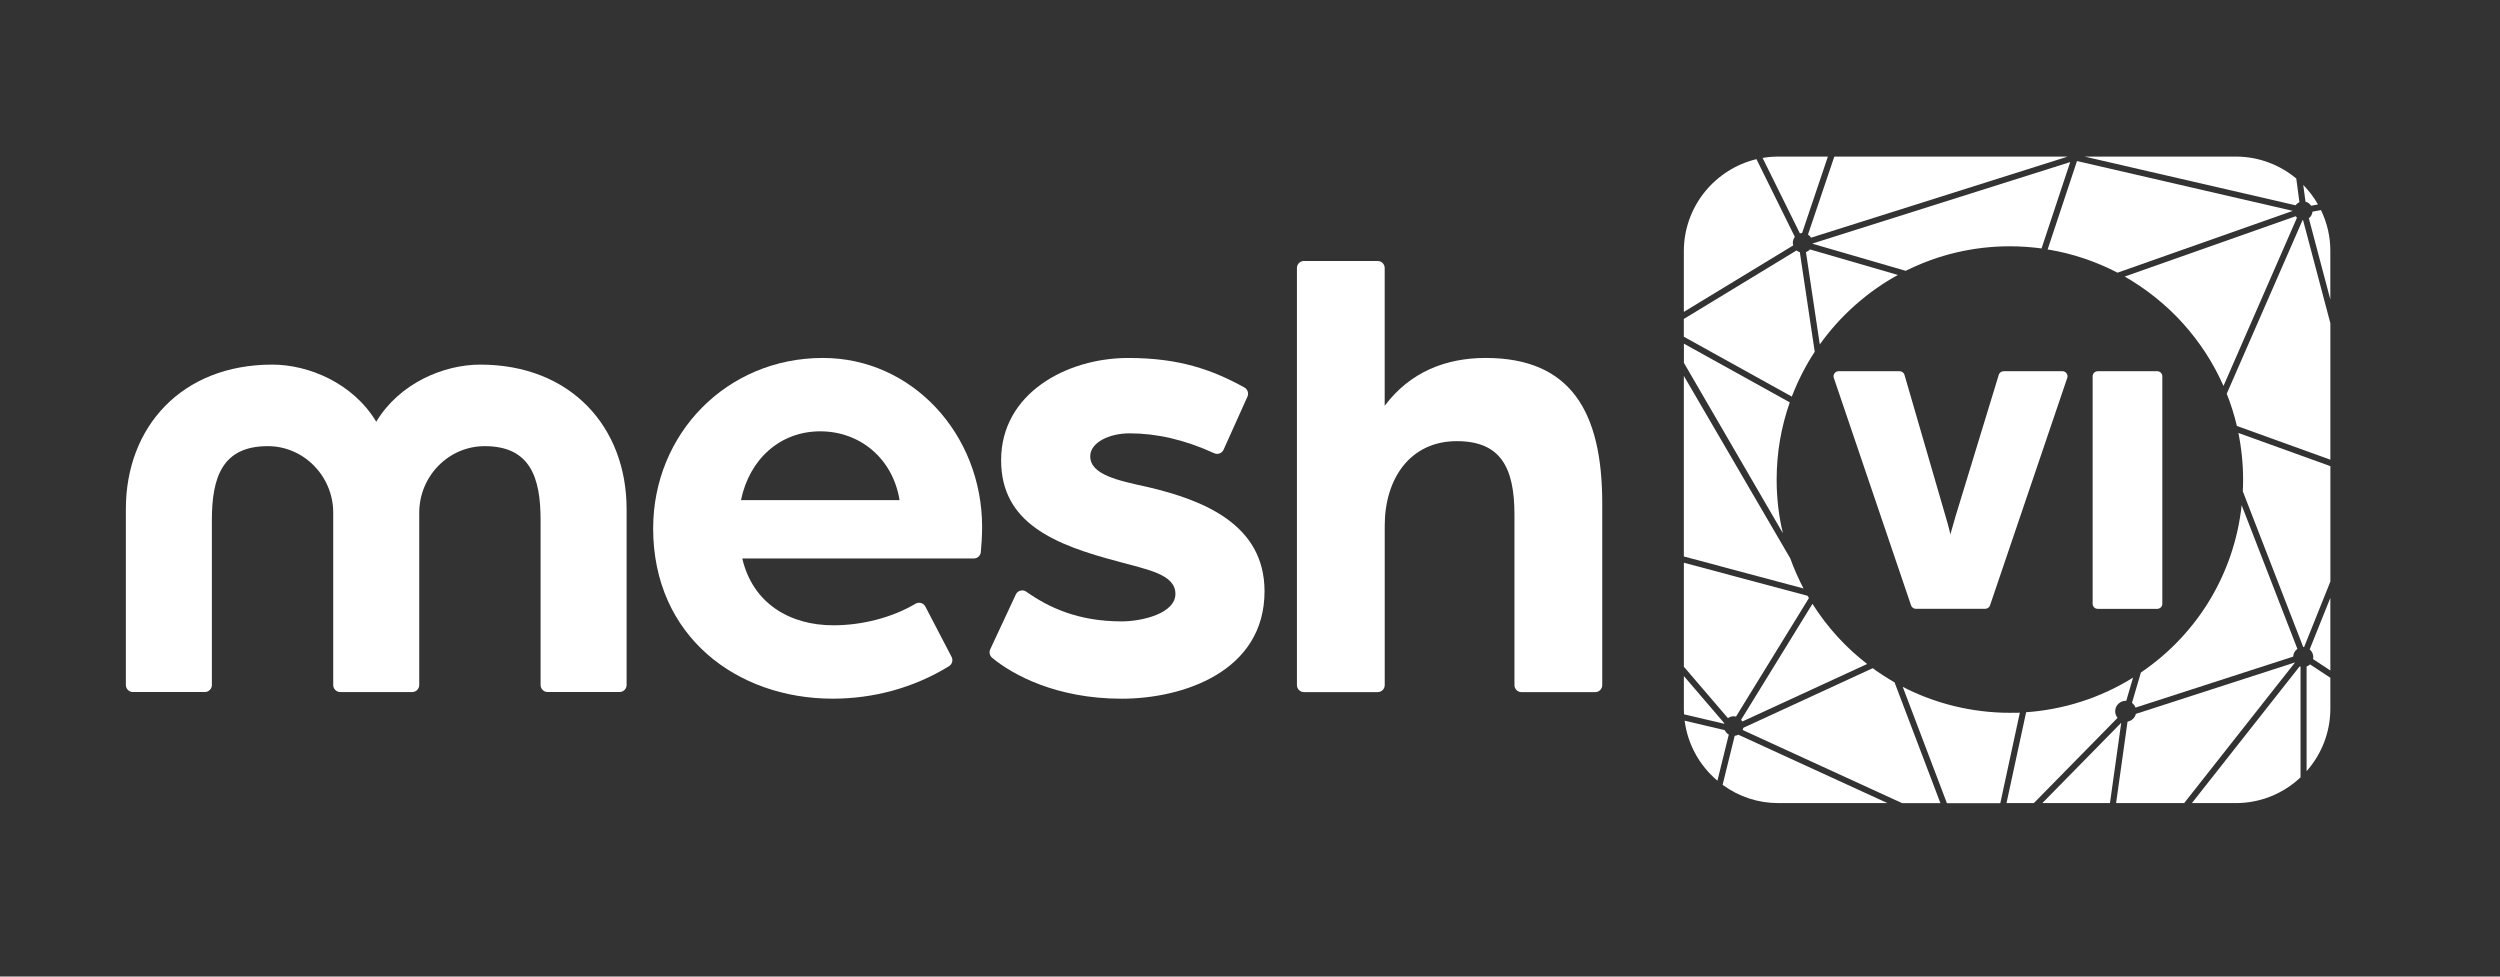 <?xml version="1.0" encoding="UTF-8"?><svg id="Layer_1" xmlns="http://www.w3.org/2000/svg" viewBox="0 0 1280 500"><rect x="0" y="0" width="1280" height="500" fill="#333333" stroke="none"/><defs><style>.cls-1{fill:#fff;}</style></defs><path class="cls-1" d="m334.42,270.5c0-48.31,37.58-87.23,86.89-87.23,45.63,0,81.53,38.92,81.53,86.56,0,4.88-.37,9.75-.66,12.84-.17,1.85-1.73,3.26-3.6,3.26h-118.53c5.37,23.15,24.49,34.22,46.63,34.22,14.74,0,30.04-3.93,42.04-11.03,1.79-1.06,4.1-.42,5.06,1.42l13.43,25.79c.88,1.69.29,3.76-1.33,4.76-18.12,11.18-38.83,16.63-59.54,16.63-48.98,0-91.93-31.87-91.93-87.23Zm126.15-14.43c-3.36-21.14-20.13-35.23-40.59-35.23s-36.23,14.09-40.6,35.23h81.19Z"/><path class="cls-1" d="m507,332.46l13.1-28.1c.96-2.05,3.54-2.71,5.39-1.4,11.1,7.84,26.14,15.19,48.81,15.19,10.4,0,27.51-4.03,27.51-14.09s-14.43-12.41-28.85-16.44c-33.21-8.72-60.39-19.79-60.39-52,0-34.22,33.55-52.34,65.09-52.34,25.98,0,42.98,5.98,59.48,15.12,1.65.92,2.34,2.94,1.56,4.66l-12.23,27.19c-.82,1.82-2.97,2.64-4.78,1.81-15.22-6.98-29.59-10.19-43.36-10.19-10.4,0-20.13,4.7-20.13,11.74,0,9.39,14.09,12.41,29.52,15.77,28.52,6.71,59.72,19.12,59.72,53.34,0,41.27-41.94,55.02-73.14,55.02-33.44,0-55.81-12.23-66.32-20.95-1.27-1.06-1.68-2.82-.98-4.32Z"/><path class="cls-1" d="m667.62,133.62h37.73c2,0,3.61,1.62,3.61,3.61v70.53c13.08-17.45,31.54-24.49,51.67-24.49,43.61,0,59.72,27.51,59.72,74.48v93.01c0,2-1.62,3.61-3.61,3.61h-37.73c-2,0-3.61-1.62-3.61-3.61v-87.31c0-24.49-7.38-37.58-29.52-37.58-23.82,0-36.9,19.12-36.9,43.28v81.6c0,2-1.62,3.61-3.61,3.61h-37.73c-2,0-3.61-1.62-3.61-3.61v-213.53c0-2,1.62-3.61,3.61-3.61Z"/><path class="cls-1" d="m245.89,186.68c-18.74,0-41.42,9.53-53.25,29.25-11.83-19.72-34.51-29.25-53.25-29.25-46.35,0-74.95,31.88-74.95,73.96v90.07c0,2,1.62,3.61,3.61,3.61h36.82c2,0,3.61-1.62,3.61-3.61v-84.48c0-21.7,5.26-37.81,28.61-37.8,18.6,0,33.52,15.48,33.52,34.09v88.2c0,2,1.62,3.61,3.61,3.61h36.82c2,0,3.61-1.62,3.61-3.61v-88.2c0-18.6,14.91-34.08,33.52-34.09,23.35,0,28.61,16.1,28.61,37.8v84.48c0,2,1.62,3.61,3.61,3.61h36.82c2,0,3.61-1.62,3.61-3.61v-90.07c0-42.07-28.6-73.96-74.95-73.96Z"/><path class="cls-1" d="m941.39,190.07h31.22c1.16,0,2.17.76,2.49,1.87l21.05,72.47c1.5,4.88,2.44,9.2,2.44,9.2,0,0,1.31-4.69,2.63-9.2l22.15-72.51c.33-1.09,1.34-1.84,2.48-1.84h30.12c1.78,0,3.03,1.75,2.46,3.43l-39.54,116.46c-.36,1.05-1.35,1.76-2.46,1.76h-35.51c-1.11,0-2.1-.71-2.46-1.76l-39.54-116.46c-.57-1.68.68-3.43,2.46-3.43Z"/><path class="cls-1" d="m1074.03,190.07h30.48c1.43,0,2.6,1.16,2.6,2.6v116.46c0,1.43-1.16,2.6-2.6,2.6h-30.48c-1.43,0-2.6-1.16-2.6-2.6v-116.46c0-1.43,1.16-2.6,2.6-2.6Z"/><path class="cls-1" d="m925.5,305.06l-63.36-16.94v53.25l22.57,26.32c.87-.63,1.87-.96,2.92-.96.38,0,.76.05,1.2.17l37.34-60.7-.17-.29c-.17-.28-.34-.57-.5-.85Z"/><path class="cls-1" d="m883.04,373.83l-20.5-4.83c1.54,11.97,7.48,22.86,16.78,30.72l5.82-23.62c-.93-.53-1.67-1.33-2.1-2.28Z"/><path class="cls-1" d="m862.13,362.86c0,.88.03,1.8.1,2.88l20.52,4.83c.03-.1.06-.19.09-.28l-20.7-24.14v16.71Z"/><path class="cls-1" d="m888.16,376.74l-6.18,25.09c8.34,6.12,18.18,9.35,28.47,9.35h55.92l-76.36-35.01c-.58.31-1.2.51-1.86.58Z"/><polygon class="cls-1" points="1045.68 411.18 1080.3 411.18 1086.07 370.05 1045.68 411.18"/><path class="cls-1" d="m932.64,175.1c.31-.42.61-.84.92-1.25.38-.5.76-.99,1.15-1.48.32-.41.63-.82.95-1.22.39-.49.79-.97,1.19-1.46.33-.39.65-.79.98-1.18.41-.49.84-.97,1.26-1.45.33-.37.65-.75.98-1.12.44-.49.89-.97,1.34-1.46.33-.35.65-.71.98-1.06.48-.5.96-.99,1.45-1.49.31-.32.62-.64.93-.95.55-.55,1.12-1.09,1.69-1.63.26-.25.51-.5.77-.74.81-.77,1.64-1.52,2.47-2.26.02-.01.03-.03.04-.04.85-.76,1.71-1.5,2.59-2.23.27-.22.54-.44.81-.66.61-.5,1.22-1.01,1.83-1.5.34-.27.7-.54,1.04-.81.55-.43,1.1-.86,1.66-1.28.37-.28.75-.55,1.13-.82.54-.4,1.08-.79,1.63-1.18.39-.28.79-.54,1.19-.82.54-.37,1.08-.75,1.62-1.11.41-.27.84-.54,1.25-.81.54-.35,1.07-.69,1.61-1.03.43-.27.87-.53,1.31-.79.53-.32,1.07-.65,1.61-.96.45-.26.9-.51,1.36-.77.45-.25.89-.51,1.34-.76l-45.02-13.07c-.56.62-1.26,1.08-2.05,1.36l7.08,47.27c.3-.42.61-.83.91-1.24Z"/><path class="cls-1" d="m1052.94,128.54c.85.17,1.7.38,2.54.57.7.16,1.4.3,2.1.47.9.22,1.8.47,2.7.72.63.17,1.26.32,1.89.51.98.28,1.95.6,2.93.91.54.17,1.08.32,1.61.5,1.15.38,2.28.79,3.42,1.21.35.13.71.24,1.06.38,1.48.56,2.96,1.15,4.42,1.77.09.04.18.08.27.12,1.37.58,2.73,1.19,4.07,1.82.52.25,1.04.52,1.56.77.89.44,1.79.86,2.67,1.32l89.7-31.65-110.46-25.5-15.03,45.25c.76.12,1.52.28,2.28.42.76.14,1.52.26,2.27.42Z"/><path class="cls-1" d="m917.87,201.92c.23-.59.46-1.18.7-1.76.18-.44.37-.88.56-1.31.24-.56.47-1.11.71-1.67.2-.46.42-.91.63-1.37.24-.53.48-1.06.73-1.58.22-.47.46-.93.69-1.4.25-.51.49-1.02.75-1.52.25-.49.52-.98.77-1.47.25-.47.49-.94.74-1.41.42-.77.86-1.53,1.29-2.3.15-.26.3-.52.45-.78.5-.85,1.01-1.7,1.53-2.55.14-.22.28-.44.42-.66.43-.68.86-1.36,1.3-2.04l-7.63-50.98c-.62-.19-1.18-.48-1.69-.89l-57.7,35.07v9.1l55.29,30.65c.15-.38.3-.76.45-1.15Z"/><path class="cls-1" d="m921.61,297.71c-.37-.77-.72-1.54-1.08-2.32-.24-.53-.49-1.04-.73-1.57-.39-.89-.76-1.79-1.13-2.68-.18-.43-.36-.85-.54-1.27-.53-1.32-1.04-2.66-1.52-3.99l-54.48-93.41v92.44l61.28,16.39c-.32-.61-.62-1.23-.94-1.85-.29-.57-.59-1.14-.87-1.72Z"/><path class="cls-1" d="m1091.77,143.95c.75.46,1.48.95,2.22,1.44.61.4,1.23.79,1.84,1.2.75.51,1.48,1.04,2.22,1.56.58.41,1.16.81,1.73,1.23.75.56,1.49,1.14,2.23,1.71.53.41,1.07.81,1.6,1.24.77.62,1.52,1.26,2.28,1.9.47.4.96.79,1.43,1.19.82.71,1.61,1.45,2.41,2.18.39.36.78.7,1.17,1.06.95.9,1.88,1.83,2.81,2.76.21.21.43.41.64.62,2.26,2.31,4.42,4.7,6.48,7.18.26.32.51.64.77.96.76.93,1.51,1.86,2.24,2.81.34.45.67.91,1.01,1.37.62.84,1.25,1.67,1.85,2.52.37.52.72,1.06,1.08,1.59.54.8,1.1,1.59,1.62,2.4.38.58.73,1.18,1.1,1.77.48.78.98,1.55,1.44,2.34.37.62.71,1.26,1.07,1.89.44.77.88,1.53,1.3,2.31.36.66.69,1.33,1.03,2,.39.77.79,1.53,1.17,2.3.34.69.65,1.39.97,2.09.31.68.65,1.36.95,2.04l37.62-86.15c-.27-.24-.5-.49-.69-.74l-87.52,30.87c.68.38,1.33.79,2,1.19.64.38,1.29.75,1.93,1.15Z"/><path class="cls-1" d="m977.18,137.98c.54-.26,1.09-.53,1.63-.79.5-.23,1-.45,1.49-.67.56-.25,1.11-.51,1.67-.75.5-.21.99-.41,1.49-.62.57-.24,1.14-.48,1.71-.71.47-.19.95-.36,1.42-.54.6-.23,1.2-.47,1.81-.69.47-.17.94-.32,1.4-.49.62-.22,1.23-.44,1.85-.64.46-.15.93-.29,1.39-.44.63-.2,1.26-.41,1.89-.59.47-.14.94-.26,1.41-.4.63-.18,1.26-.37,1.9-.54.48-.13.96-.24,1.44-.36.63-.16,1.26-.32,1.89-.47.49-.11.98-.21,1.46-.32.63-.14,1.26-.29,1.89-.42.52-.11,1.04-.2,1.56-.3.61-.12,1.21-.24,1.82-.34.53-.09,1.07-.17,1.61-.26.6-.1,1.2-.2,1.8-.29.53-.08,1.07-.14,1.61-.21.61-.08,1.21-.17,1.82-.24.56-.06,1.13-.11,1.69-.17.58-.06,1.17-.13,1.75-.18.59-.05,1.17-.08,1.76-.13.57-.04,1.13-.09,1.7-.12.75-.04,1.5-.07,2.26-.1.41-.02.82-.04,1.23-.05,1.17-.03,2.33-.05,3.51-.05,1.35,0,2.71.02,4.08.07.41.01.82.04,1.23.06.95.04,1.91.08,2.86.15.5.03.99.09,1.49.13.87.07,1.74.13,2.6.22.54.06,1.08.13,1.62.19.78.09,1.57.17,2.35.28l14.68-44.22-131.96,41.7s0,.07-.01.11l47.73,13.86c.49-.24.98-.47,1.47-.71Z"/><path class="cls-1" d="m912.24,270.42c-.13-.63-.26-1.26-.38-1.9-.1-.54-.21-1.07-.31-1.61-.12-.64-.22-1.28-.33-1.93-.09-.53-.18-1.06-.26-1.6-.1-.65-.19-1.31-.27-1.97-.07-.53-.14-1.05-.21-1.58-.08-.67-.15-1.35-.22-2.03-.05-.51-.11-1.02-.15-1.53-.06-.71-.11-1.43-.16-2.14-.03-.48-.07-.95-.1-1.43-.05-.79-.08-1.58-.11-2.37-.02-.4-.04-.8-.05-1.21-.04-1.19-.05-2.39-.05-3.59,0-1.7.04-3.39.11-5.08.02-.57.08-1.14.11-1.71.06-1.12.12-2.23.21-3.34.06-.69.15-1.37.22-2.05.1-.99.19-1.98.31-2.97.09-.73.22-1.46.32-2.19.14-.93.26-1.86.42-2.79.13-.75.29-1.5.43-2.25.17-.9.33-1.8.52-2.69.16-.76.36-1.5.53-2.26.21-.88.4-1.77.63-2.64.19-.75.42-1.49.63-2.23.24-.88.48-1.75.74-2.62.22-.72.47-1.44.71-2.16.28-.85.54-1.7.83-2.54l-54.2-30.05v9.82l50.68,87.23c-.08-.33-.15-.67-.22-1-.12-.54-.24-1.07-.35-1.61Z"/><path class="cls-1" d="m967.07,347.62c-.25-.15-.49-.31-.74-.46-.73-.45-1.47-.91-2.19-1.38-.35-.23-.69-.46-1.03-.69-.62-.41-1.24-.82-1.85-1.24-.38-.26-.76-.53-1.13-.8-.44-.31-.88-.61-1.31-.93l-66.24,30.52c-.07.39-.18.77-.34,1.13l81.62,37.43h19.63l-23.48-61.83c-.98-.56-1.96-1.14-2.93-1.73Z"/><path class="cls-1" d="m952.39,337.08c-.77-.65-1.52-1.31-2.27-1.97-.59-.52-1.18-1.03-1.76-1.55-.76-.7-1.5-1.41-2.24-2.13-.54-.52-1.09-1.04-1.62-1.57-.76-.76-1.49-1.54-2.23-2.32-.49-.51-.98-1.02-1.46-1.54-.78-.86-1.54-1.74-2.29-2.62-.4-.47-.82-.92-1.22-1.4-.95-1.14-1.88-2.32-2.79-3.5-.18-.23-.36-.45-.54-.68-1.08-1.42-2.12-2.86-3.14-4.33-.3-.43-.58-.89-.88-1.33-.66-.99-1.33-1.97-1.97-2.98l-36.53,59.36c.23.28.44.58.6.89l63.92-29.45c-.58-.45-1.14-.93-1.71-1.39-.63-.51-1.26-1.01-1.88-1.52Z"/><path class="cls-1" d="m1031.75,364.92c-.92.02-1.82.03-2.71.03-1.2,0-2.4-.02-3.59-.05-.41-.01-.82-.04-1.23-.06-.79-.03-1.57-.06-2.36-.11-.48-.03-.96-.07-1.44-.11-.71-.05-1.43-.1-2.14-.16-.52-.05-1.03-.11-1.54-.16-.68-.07-1.35-.13-2.03-.22-.52-.06-1.04-.14-1.56-.21-.66-.09-1.33-.17-1.99-.27-.53-.08-1.05-.17-1.58-.26-.65-.11-1.31-.21-1.96-.33-.53-.1-1.06-.21-1.6-.31-.64-.13-1.28-.25-1.92-.38-.54-.11-1.07-.24-1.6-.36-.63-.14-1.26-.28-1.89-.43-.54-.13-1.07-.28-1.6-.41-.62-.16-1.24-.32-1.86-.49-.53-.15-1.06-.31-1.59-.46-.62-.18-1.23-.35-1.84-.54-.53-.16-1.05-.34-1.58-.51-.61-.2-1.22-.39-1.82-.6-.53-.18-1.05-.37-1.58-.56-.6-.21-1.19-.42-1.79-.64-.53-.2-1.05-.41-1.57-.61-.59-.23-1.17-.46-1.75-.69-.52-.21-1.04-.44-1.56-.66-.58-.25-1.15-.49-1.73-.74-.52-.23-1.03-.48-1.55-.72-.56-.26-1.13-.52-1.69-.79-.51-.25-1.02-.51-1.53-.76-.46-.23-.92-.45-1.37-.68l22.62,59.56h27.33l10.01-46.34c-.51.02-1.01.03-1.51.05-.3,0-.59.02-.89.03Z"/><path class="cls-1" d="m1147.45,260.92c-.04.34-.08.68-.12,1.02-.15,1.09-.31,2.18-.49,3.26-.07.41-.15.82-.22,1.23-.12.68-.23,1.35-.36,2.02-.09.47-.2.94-.29,1.41-.12.61-.25,1.22-.38,1.82-.11.49-.23.97-.34,1.46-.14.58-.27,1.16-.42,1.74-.12.5-.26.99-.39,1.48-.15.56-.3,1.13-.45,1.69-.14.5-.29,1-.44,1.5-.16.55-.32,1.1-.49,1.64-.16.5-.32,1-.48,1.5-.18.54-.35,1.08-.53,1.61-.17.5-.35.99-.52,1.48-.19.53-.38,1.06-.57,1.59-.18.49-.38.98-.57,1.47-.2.52-.41,1.05-.62,1.57-.2.49-.4.97-.6,1.46-.22.52-.43,1.03-.66,1.55-.21.48-.43.96-.64,1.44-.23.51-.46,1.02-.7,1.53-.22.47-.45.95-.68,1.42-.24.5-.49,1.01-.74,1.51-.24.47-.48.93-.72,1.4-.26.5-.52.99-.78,1.48-.25.46-.5.92-.76,1.38-.27.49-.55.98-.83,1.47-.26.45-.52.9-.79,1.35-.29.48-.58.97-.87,1.45-.27.44-.55.89-.82,1.33-.3.48-.61.95-.91,1.43-.28.44-.57.87-.86,1.3-.31.47-.63.94-.96,1.4-.29.43-.59.85-.89,1.28-.33.46-.66.92-1,1.38-.3.42-.61.83-.92,1.25-.34.46-.69.91-1.05,1.36-.31.41-.63.81-.95,1.21-.36.45-.72.9-1.09,1.34-.32.4-.65.79-.98,1.19-.37.44-.76.88-1.14,1.32-.33.38-.67.77-1,1.15-.39.44-.79.87-1.18,1.3-.34.37-.68.75-1.03,1.12-.41.43-.82.86-1.23,1.28-.35.36-.7.72-1.05,1.08-.42.43-.86.85-1.29,1.27-.35.35-.7.69-1.06,1.03-.45.43-.91.85-1.36,1.27-.35.33-.7.66-1.06.98-.48.43-.96.85-1.45,1.27-.35.3-.69.61-1.05.91-.52.44-1.05.88-1.58,1.31-.33.27-.65.54-.98.81-.68.55-1.38,1.09-2.07,1.63-.18.14-.36.29-.55.43-.88.67-1.78,1.33-2.68,1.98-.32.23-.64.45-.96.67-.57.4-1.13.8-1.71,1.2l-4.57,15.54c.81.6,1.44,1.45,1.8,2.42l80.74-26.11c.07-1.58.86-3.03,2.15-3.96l-28.53-73.54c-.08.74-.18,1.48-.27,2.22Z"/><path class="cls-1" d="m1089.35,348.61c-.57.33-1.14.65-1.71.97-.5.28-1.01.57-1.51.85-.59.32-1.19.63-1.78.94-.5.26-.99.53-1.5.78-.62.31-1.25.61-1.88.92-.48.23-.96.47-1.45.7-.68.32-1.36.62-2.05.92-.44.2-.88.4-1.33.59-.81.35-1.63.68-2.44,1.01-.33.13-.65.27-.98.4-1.15.45-2.31.89-3.47,1.3-.2.07-.41.14-.61.21-.96.34-1.93.67-2.9.98-.4.13-.81.25-1.22.37-.77.24-1.54.48-2.32.71-.47.14-.95.26-1.42.39-.72.2-1.44.4-2.16.58-.5.13-1.01.24-1.52.37-.69.17-1.39.34-2.08.49-.53.12-1.06.22-1.59.33-.68.14-1.36.29-2.04.42-.54.1-1.09.19-1.63.29-.67.12-1.35.24-2.02.35-.55.09-1.11.16-1.66.24-.67.1-1.34.19-2.01.28-.56.07-1.13.13-1.69.2-.67.07-1.33.15-2,.21-.57.05-1.14.1-1.71.14-.43.03-.86.08-1.29.11l-10.05,46.52h14l42.85-43.63c-.78-.96-1.2-2.15-1.2-3.36,0-1.9.98-3.62,2.63-4.6.81-.48,1.72-.75,2.64-.77.05,0,.08-.01.12-.01.09,0,.18,0,.27.02l3.49-11.89c-.41.26-.83.5-1.25.75-.51.31-1.01.62-1.52.92Z"/><path class="cls-1" d="m1146.58,224.44c.09.49.17.99.25,1.48.08.5.17.99.24,1.49.08.52.15,1.04.22,1.57.07.48.14.95.2,1.43.07.54.13,1.09.19,1.63.05.46.11.92.16,1.38.06.56.1,1.13.15,1.69.04.44.08.89.12,1.33.05.6.08,1.21.12,1.81.02.4.06.81.08,1.21.03.68.05,1.35.08,2.03.01.34.03.67.04,1.01.03,1.01.04,2.03.04,3.04s-.01,2.02-.04,3.04c-.01.45-.03.9-.05,1.35-.02.54-.03,1.09-.06,1.63h0s30.92,79.7,30.92,79.7c.01,0,.02,0,.03,0,.15,0,.29.02.43.04l13.46-33.57v-59.06l-47.09-16.99c.08.4.15.81.23,1.21.1.52.2,1.03.29,1.55Z"/><path class="cls-1" d="m1184.4,336.42c0,.33-.04.67-.12,1.04l8.86,5.84v-37.21l-10.59,26.4c1.18.99,1.85,2.41,1.85,3.92Z"/><path class="cls-1" d="m1178.92,112.69l-38.83,88.9c.31.79.6,1.59.9,2.39.2.55.42,1.09.62,1.64.48,1.36.94,2.74,1.38,4.12.14.46.27.93.41,1.39.28.93.56,1.86.82,2.8.16.59.3,1.19.46,1.79.2.79.42,1.58.6,2.37l47.87,17.28v-69.87l-13.98-52.77c-.08,0-.17-.01-.25-.02Z"/><path class="cls-1" d="m1122.25,411.18h22.57c12.3,0,24.03-4.68,33.06-13.18v-56.64c-.17-.05-.33-.1-.48-.15l-55.15,69.97Z"/><path class="cls-1" d="m1093.57,365.51c-.51,2.03-2.2,3.59-4.27,3.96l-5.86,41.71h34.85l56.69-71.92-.04-.07-81.37,26.31Z"/><path class="cls-1" d="m918.96,121.29l-19.65-39.8c-10.35,2.47-19.75,8.43-26.5,16.8-6.89,8.55-10.68,19.28-10.68,30.2v31.19l55.99-34.03c-.13-.47-.2-.91-.2-1.33,0-1.09.36-2.14,1.04-3.03Z"/><path class="cls-1" d="m922.68,119.29l13.2-39.12h-25.43c-2.63,0-5.32.23-8,.68l19.09,38.65c.38-.11.76-.18,1.13-.21Z"/><path class="cls-1" d="m1177.31,103.52l-1.62-12.12c-8.68-7.24-19.64-11.23-30.87-11.23h-77.49l108.02,24.94c.5-.69,1.17-1.24,1.96-1.59Z"/><path class="cls-1" d="m927.26,121.69l131.4-41.52h-119.49l-13.48,39.92c.63.41,1.17.96,1.56,1.6Z"/><path class="cls-1" d="m1193.14,128.5c0-7.32-1.62-14.36-4.81-20.94l-4.32.81c-.07.73-.31,1.44-.69,2.06-.32.52-.73.97-1.2,1.32l11.01,41.58v-24.84Z"/><path class="cls-1" d="m1183.29,105.34l3.52-.66c-2.08-3.64-4.61-6.99-7.54-9.98v.05s1.14,8.5,1.14,8.5c1.18.29,2.21,1.05,2.88,2.09Z"/><path class="cls-1" d="m1180.99,394.82c7.84-8.86,12.15-20.18,12.15-31.96v-15.84l-10.38-6.84c-.5.46-1.1.82-1.78,1.06v53.58Z"/></svg>